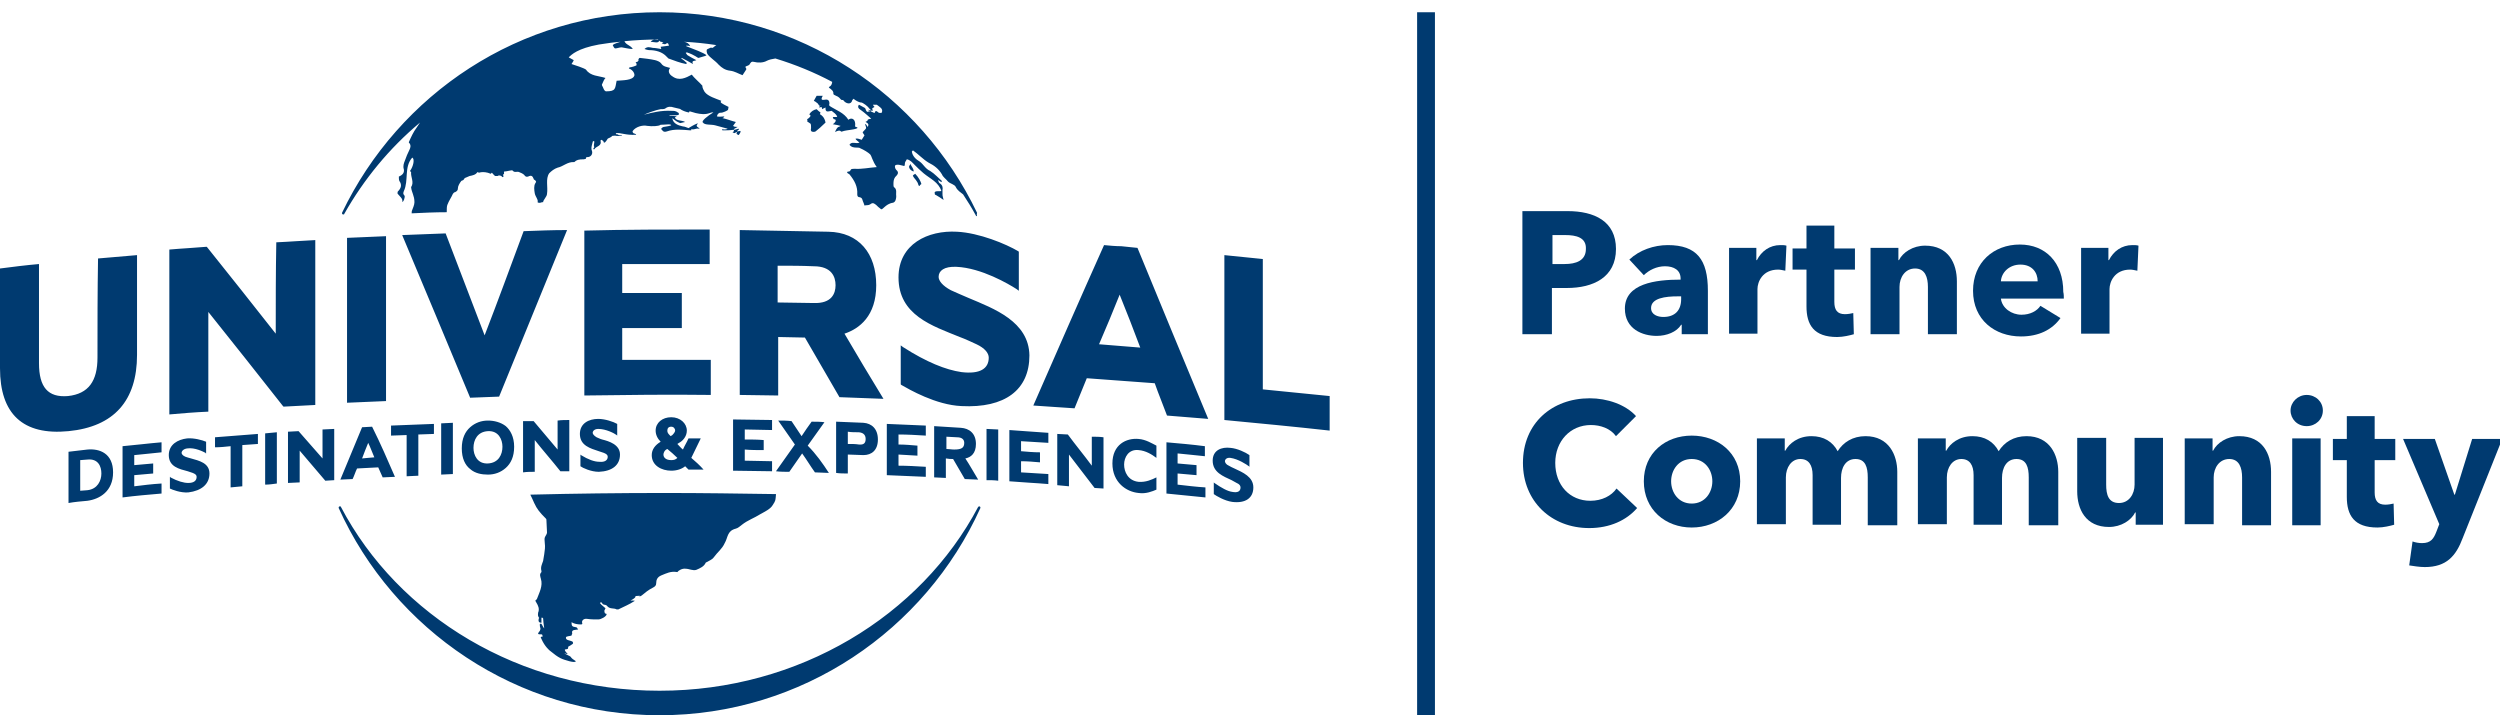 <?xml version="1.0" encoding="utf-8"?>
<!-- Generator: Adobe Illustrator 27.8.1, SVG Export Plug-In . SVG Version: 6.00 Build 0)  -->
<svg version="1.1" xmlns="http://www.w3.org/2000/svg" xmlns:xlink="http://www.w3.org/1999/xlink" x="0px" y="0px"
	 viewBox="0 0 448.8 128.4" style="enable-background:new 0 0 448.8 128.4;" xml:space="preserve">
<style type="text/css">
	.st0{fill:#003A70;}
</style>
<g id="Layer_1">
	<path class="st0" d="M114.7,107.1c0,0,0.2,0,0.5-0.2c0.6-0.5,1.2-1,2-1.4c0.4-0.2,0.6-0.4,0.6-0.8c0-0.6,0.2-1.1,0.9-1.4
		c1-0.4,1.7-0.8,2.9-0.6c0.2-0.3,0.9-0.7,1.5-0.6c0.6,0,1.3,0.4,1.9,0.2c0.7-0.3,1.4-0.6,1.7-1.3c0.5-0.3,1.1-0.5,1.4-0.9
		c0.8-1.1,1.5-1.5,2-2.6c0.6-1,0.4-2.2,2-2.6c0.4-0.1,0.7-0.4,1.1-0.7c1-0.8,2.2-1.2,3.3-1.9c0.7-0.4,1.8-0.9,2.2-1.6
		c0.6-0.9,0.5-0.9,0.6-1.9c0,0,0-0.1,0-0.1c-6.6-0.1-13.3-0.2-19.9-0.2c-8.1,0-16.2,0.1-24.2,0.3c0.2,0.4,0.4,0.8,0.7,1.5
		c0.5,1.1,1,1.7,2.1,2.8c0.1,0.1,0.1,0.2,0.1,0.4c0,0.7,0.1,1.4,0.1,2.1c0,0.3-0.3,0.6-0.4,0.9c-0.1,0.3,0,0.6,0,1
		c0.1,0.7,0,1.3-0.1,2c-0.1,0.4-0.1,0.8-0.2,1.2c-0.2,0.6-0.5,1.1-0.3,1.8c0,0.1,0,0.2,0,0.2c-0.4,0.4-0.2,0.8-0.1,1.2
		c0.4,1.3-0.3,2.5-0.7,3.6c-0.1,0.3-0.5,0.1-0.1,0.7c0.3,0.5,0.6,1.1,0.3,1.8c0,0.2-0.1,0.5,0.1,0.8c0.2,0.2,0,0.2,0,0.3
		c-0.1,0.5,0.1,0.7,0.5,0.7v-0.9c0.1,0,0.1-0.1,0.3,0.1c0.1,0.9,0,0.5,0.2,1.8c-0.2-0.2-0.3-0.5-0.5-0.8c-0.1-0.1-0.3,0-0.3,0.1
		c0,0.6,0.2,0.7,0.1,0.9c-0.1,0.4-0.2,0.3-0.4,0.7c0,0.3,0.5,0.1,0.7,0.2c0.1,0.1,0.1,0.3,0.1,0.4c-0.2,0-0.3,0-0.3,0.1
		c-0.1,0.1,0.1,0.2,0.1,0.3c0.6,1.4,1.5,2.1,1.5,2.1c1.7,1.4,2.1,1.5,3.5,1.9c1.2,0.3,1.1,0,1.2,0c0,0-0.2-0.1-0.6-0.4
		c-0.4-0.3-0.2-0.4-0.7-0.6l-0.8-0.4c0.3,0,0.6,0.2,0.6,0.1c-0.1-0.2-0.5-0.4-0.5-0.8c0.2,0,0.4-0.1,0.5-0.1
		c0.1-0.1,0.1-0.2,0.1-0.4c0.2-0.1,0.7-0.4,0.8-0.5c0.1-0.1,0.1-0.2,0-0.4c-0.5-0.3-1.3-0.2-1.2-0.8c0.1-0.2,0.7-0.2,1-0.3
		c0-0.2,0.2-0.3,0.1-0.5c-0.1-0.6,0.6-0.5,1.1-0.6c-0.2-0.2-0.2-0.4-0.4-0.4c-0.7-0.1-0.8-0.2-0.8-0.9c0.5,0.3,1.1,0.4,1.7,0.4
		c0.2,0,0.3-0.1,0.2-0.3c-0.1-0.4,0.3-0.8,0.9-0.7c0.7,0.1,1.3,0.1,2,0.1c0.5,0,1.4-0.5,1.5-0.9c0-0.2-0.2-0.1-0.3-0.2
		c-0.1-0.2-0.1-0.4-0.1-0.5c0.1-0.2,0.2-0.4,0.2-0.4c-0.2-0.2-0.6-0.5-0.8-0.7c0,0-0.1-0.2-0.2-0.2c0-0.1,0.2-0.2,0.2-0.2
		c0.1,0,0.3,0.4,0.4,0.4c0.1,0.1,0.5,0,0.7,0.3c0.5,0.6,1.2,0.3,1.7,0.6c0.1,0,0.2,0,0.3,0c1-0.5,2-0.9,2.9-1.5
		c0.3-0.1-0.6-0.1-0.7-0.1c1.2-0.6,0.8-0.8,0.9-0.8c0.3,0,0.8-0.1,0.8,0C114.4,107.2,114.7,107.1,114.7,107.1 M20.3,84.8
		c0,3.4-2.4,4.8-4.6,5.1c-1.1,0.1-2.3,0.2-3.4,0.4c0-3.1,0-6.1,0-9.2c1.1-0.1,2.3-0.3,3.4-0.4C17.9,80.5,20.3,81.4,20.3,84.8z
		 M18.2,85c0-1.3-0.6-2.7-2.5-2.5c-0.4,0-0.9,0.1-1.3,0.1c0,1.8,0,3.7,0,5.5c0.4,0,0.9-0.1,1.3-0.1C17.5,87.8,18.2,86.3,18.2,85z
		 M29,86.8c0,0.6,0,1.2,0,1.8c-2.3,0.2-4.7,0.4-7,0.7c0-3.1,0-6.1,0-9.2c2.3-0.2,4.6-0.5,7-0.7c0,0.6,0,1.2,0,1.8
		c-1.6,0.2-3.2,0.3-4.9,0.5c0,0.6,0,1.2,0,1.8c1.1-0.1,2.2-0.2,3.4-0.3c0,0.6,0,1.2,0,1.8c-1.1,0.1-2.2,0.2-3.4,0.3c0,0.7,0,1.3,0,2
		C25.7,87.1,27.3,86.9,29,86.8z M37.6,85c0,1.9-1.4,3.1-3.8,3.4c-1.4,0.1-2.9-0.5-3.3-0.7c0,0,0,0,0,0c0-0.7,0-1.4,0-2.1
		c0,0,0.1,0,0.1,0.1c1.3,0.7,2.4,1,3.2,1c1,0,1.5-0.4,1.5-1.1c0-0.3-0.2-0.5-0.7-0.7c-0.3-0.1-0.6-0.2-0.9-0.3
		c-1.5-0.4-3.4-0.8-3.4-2.9c0-1.9,1.6-2.8,3.3-3c1.2-0.1,2.7,0.3,3.4,0.6c0,0,0,0,0,0c0,0.7,0,1.4,0,2.1c0,0-0.1,0-0.1-0.1
		c-0.4-0.2-1.9-1-3.3-0.8c-0.7,0.1-1,0.5-1,0.8c0,0.2,0.2,0.5,0.7,0.7c0.3,0.1,0.6,0.2,1,0.3C35.7,82.7,37.6,83.1,37.6,85z
		 M46.3,77.9c0,0.6,0,1.2,0,1.8c-0.9,0.1-1.9,0.1-2.8,0.2c0,2.5,0,4.9,0,7.4c-0.7,0.1-1.4,0.1-2.1,0.2c0-2.5,0-4.9,0-7.4
		c-0.9,0.1-1.9,0.2-2.8,0.2c0-0.6,0-1.2,0-1.8C41.1,78.3,43.7,78.1,46.3,77.9z M47.6,87c0-3.1,0-6.1,0-9.2c0.7-0.1,1.4-0.1,2.1-0.2
		c0,3.1,0,6.1,0,9.2C49,86.9,48.3,87,47.6,87z M60,77c0,3.1,0,6.1,0,9.2c-0.5,0-1.1,0.1-1.6,0.1c-1.5-1.8-3.1-3.6-4.6-5.4
		c0,1.9,0,3.8,0,5.7c-0.7,0-1.4,0.1-2.1,0.1c0-3.1,0-6.1,0-9.2c0.6,0,1.3-0.1,1.9-0.1c1.4,1.6,2.9,3.3,4.3,4.9c0-1.7,0-3.5,0-5.2
		C58.6,77.1,59.3,77,60,77z M70.9,85.6c-0.7,0-1.5,0.1-2.2,0.1c-0.3-0.6-0.5-1.2-0.8-1.8c-1.3,0.1-2.5,0.1-3.8,0.2
		c-0.3,0.6-0.5,1.3-0.8,1.9c-0.7,0-1.5,0.1-2.2,0.1c1.3-3.1,2.6-6.3,3.9-9.4c0.6,0,1.2-0.1,1.8-0.1C68.3,79.6,69.6,82.6,70.9,85.6z
		 M67.2,82.1c-0.4-0.9-0.7-1.8-1.1-2.6c-0.4,0.9-0.7,1.8-1.1,2.8C65.7,82.2,66.4,82.2,67.2,82.1z M77.9,76.1c0,0.6,0,1.2,0,1.8
		c-0.9,0-1.9,0.1-2.8,0.1c0,2.5,0,4.9,0,7.4c-0.7,0-1.4,0.1-2.1,0.1c0-2.5,0-4.9,0-7.4c-0.9,0-1.9,0.1-2.8,0.1c0-0.6,0-1.2,0-1.8
		C72.7,76.3,75.3,76.2,77.9,76.1z M79.2,85.2c0-3.1,0-6.1,0-9.2c0.7,0,1.4-0.1,2.1-0.1c0,3.1,0,6.1,0,9.2
		C80.6,85.1,79.9,85.2,79.2,85.2z M92.3,80.2c0,1.8-0.6,3-1.5,3.8c-0.9,0.8-2,1.2-3.2,1.2c-1.1,0-2.3-0.2-3.2-1
		c-0.9-0.7-1.5-1.9-1.5-3.7c0-1.8,0.6-3,1.5-3.8c0.9-0.8,2-1.2,3.2-1.2c1.1,0,2.3,0.3,3.2,1C91.6,77.2,92.3,78.4,92.3,80.2z
		 M90.2,80.2c0-1.3-0.7-2.9-2.6-2.8c-1.9,0.1-2.6,1.6-2.6,3c0,1.3,0.7,2.9,2.6,2.8C89.5,83.1,90.2,81.6,90.2,80.2z M102.2,75.4
		c0,3.1,0,6.1,0,9.2c-0.5,0-1.1,0-1.6,0c-1.5-1.9-3.1-3.7-4.6-5.6c0,1.9,0,3.8,0,5.7c-0.7,0-1.4,0-2.1,0.1c0-3.1,0-6.1,0-9.2
		c0.6,0,1.3,0,1.9,0c1.4,1.7,2.9,3.4,4.3,5.1c0-1.7,0-3.5,0-5.2C100.8,75.4,101.5,75.4,102.2,75.4z M111.3,81.6c0,1.9-1.4,3-3.8,3.1
		c-1.4,0-2.9-0.7-3.3-1c0,0,0,0,0,0c0-0.7,0-1.4,0-2.1c0,0,0.1,0.1,0.1,0.1c1.3,0.8,2.4,1.2,3.3,1.2c1,0.1,1.5-0.3,1.5-0.9
		c0-0.3-0.2-0.5-0.7-0.7c-0.3-0.1-0.6-0.2-0.9-0.3c-1.5-0.5-3.4-1-3.4-3.1c0-1.9,1.6-2.7,3.3-2.7c1.2,0,2.7,0.5,3.4,0.9c0,0,0,0,0,0
		c0,0.7,0,1.4,0,2.1c0,0-0.1-0.1-0.1-0.1c-0.4-0.3-1.9-1.1-3.3-1.1c-0.7,0-1,0.4-1,0.7c0,0.2,0.2,0.5,0.7,0.8c0.3,0.1,0.6,0.3,1,0.4
		C109.3,79.2,111.3,79.8,111.3,81.6z M126.3,84.3c-0.9,0-1.8,0-2.7,0c-0.2-0.2-0.4-0.4-0.6-0.6c-0.6,0.5-1.5,0.8-2.5,0.8
		c-1.7,0-3.5-0.9-3.5-2.8c0-1,0.6-1.8,1.6-2.4c0,0,0,0,0,0c-0.6-0.6-0.9-1.3-0.9-2c0-1.4,1.2-2.4,2.8-2.4c1.6,0,2.8,1.1,2.8,2.4
		c0,1.1-0.8,1.9-1.4,2.2c-0.1,0.1-0.2,0.1-0.3,0.2c0.3,0.3,0.6,0.7,1,1c0.3-0.7,0.7-1.3,1-2c0.7,0,1.5,0,2.2,0
		c-0.6,1.2-1.1,2.3-1.7,3.5C124.8,82.8,125.6,83.5,126.3,84.3z M119.8,80.6c-0.5,0.2-0.7,0.7-0.7,1c0,0.5,0.4,1,1.4,1
		c0.5,0,0.8-0.1,1.1-0.4C121,81.6,120.4,81.1,119.8,80.6C119.8,80.5,119.8,80.5,119.8,80.6z M121.2,77.3c0-0.4-0.3-0.7-0.7-0.7
		c-0.5,0-0.7,0.3-0.7,0.7c0,0.3,0.1,0.5,0.4,0.8c0.1,0.1,0.1,0.1,0.2,0.2c0.1-0.1,0.2-0.1,0.3-0.2C121,77.8,121.2,77.5,121.2,77.3z
		 M138.6,82.8c0,0.6,0,1.2,0,1.8c-2.3,0-4.7-0.1-7-0.1c0-3.1,0-6.1,0-9.2c2.3,0,4.6,0.1,7,0.1c0,0.6,0,1.2,0,1.8
		c-1.6,0-3.3-0.1-4.9-0.1c0,0.6,0,1.2,0,1.8c1.1,0,2.3,0,3.4,0.1c0,0.6,0,1.2,0,1.8c-1.1,0-2.3,0-3.4-0.1c0,0.7,0,1.3,0,2
		C135.3,82.7,137,82.8,138.6,82.8z M148.8,84.9c-0.8,0-1.7-0.1-2.5-0.1c-0.8-1.1-1.5-2.3-2.3-3.4c-0.8,1.1-1.5,2.2-2.3,3.3
		c-0.8,0-1.6,0-2.4-0.1c1.1-1.6,2.3-3.2,3.4-4.8c-1-1.4-2-2.9-3-4.3c0.8,0,1.6,0,2.4,0.1c0.6,0.9,1.2,1.8,1.8,2.7
		c0.6-0.9,1.2-1.8,1.8-2.6c0.8,0,1.6,0,2.3,0.1c-1,1.4-2,2.8-3,4.2C146.5,81.5,147.7,83.2,148.8,84.9z M157.6,78.9
		c0,1.9-1.1,2.8-2.6,2.8c-0.9,0-1.9-0.1-2.8-0.1c0,1.1,0,2.3,0,3.4c-0.7,0-1.4,0-2.1-0.1c0-3.1,0-6.1,0-9.2c1.6,0.1,3.3,0.1,4.9,0.2
		C156.5,76,157.6,77,157.6,78.9z M155.4,78.8c0-0.5-0.2-1.1-1.2-1.2c-0.7,0-1.4,0-2-0.1c0,0.7,0,1.5,0,2.2c0.7,0,1.4,0,2,0.1
		C155.2,79.9,155.4,79.4,155.4,78.8z M166.2,83.8c0,0.6,0,1.2,0,1.8c-2.3-0.1-4.7-0.2-7-0.3c0-3.1,0-6.1,0-9.2
		c2.3,0.1,4.6,0.2,7,0.3c0,0.6,0,1.2,0,1.8c-1.6-0.1-3.3-0.2-4.9-0.2c0,0.6,0,1.2,0,1.8c1.1,0,2.3,0.1,3.4,0.2c0,0.6,0,1.2,0,1.8
		c-1.1-0.1-2.3-0.1-3.4-0.2c0,0.7,0,1.3,0,2C162.8,83.6,164.5,83.7,166.2,83.8z M175.6,86.1c-0.8,0-1.6-0.1-2.4-0.1
		c-0.7-1.2-1.4-2.4-2.1-3.6c-0.4,0-0.8,0-1.3-0.1c0,1.2,0,2.3,0,3.5c-0.7,0-1.4-0.1-2.1-0.1c0-3.1,0-6.1,0-9.2
		c1.6,0.1,3.2,0.2,4.8,0.3c1.5,0.1,2.7,1,2.7,2.9c0,1.7-0.9,2.4-1.9,2.6C174.1,83.5,174.8,84.8,175.6,86.1z M173.1,79.5
		c0-0.5-0.3-1-1.3-1c-0.6,0-1.3-0.1-1.9-0.1c0,0.7,0,1.4,0,2.2c0.5,0,0.9,0.1,1.4,0.1C172.6,80.7,173.1,80.4,173.1,79.5z
		 M177.1,86.2c0-3.1,0-6.1,0-9.2c0.7,0,1.4,0.1,2.1,0.1c0,3.1,0,6.1,0,9.2C178.5,86.2,177.8,86.2,177.1,86.2z M188.2,85.1
		c0,0.6,0,1.2,0,1.8c-2.3-0.2-4.7-0.3-7-0.5c0-3.1,0-6.1,0-9.2c2.3,0.2,4.6,0.3,7,0.5c0,0.6,0,1.2,0,1.8c-1.6-0.1-3.3-0.2-4.9-0.3
		c0,0.6,0,1.2,0,1.8c1.1,0.1,2.3,0.2,3.4,0.2c0,0.6,0,1.2,0,1.8c-1.1-0.1-2.3-0.2-3.4-0.2c0,0.7,0,1.3,0,2
		C184.9,84.9,186.6,85,188.2,85.1z M198.1,78.5c0,3.1,0,6.1,0,9.2c-0.5,0-1.1-0.1-1.6-0.1c-1.5-2-3.1-4-4.6-6c0,1.9,0,3.8,0,5.7
		c-0.7-0.1-1.4-0.1-2.1-0.2c0-3.1,0-6.1,0-9.2c0.6,0,1.3,0.1,1.9,0.1c1.4,1.9,2.9,3.7,4.3,5.6c0-1.7,0-3.5,0-5.2
		C196.7,78.4,197.4,78.4,198.1,78.5z M207.6,85.7c0,0.7,0,1.4,0,2.2c-0.7,0.3-1.9,0.8-3.2,0.6c-2.2-0.2-4.7-1.9-4.7-5.3
		c0-3.4,2.5-4.6,4.7-4.4c1.3,0.1,2.4,0.8,3.2,1.2c0,0.7,0,1.4,0,2.2c-0.8-0.6-1.9-1.3-3.2-1.4c-1.8-0.2-2.6,1.3-2.6,2.6
		c0,1.3,0.7,2.9,2.6,3.1C205.7,86.6,206.8,86.1,207.6,85.7z M216.4,87.5c0,0.6,0,1.2,0,1.8c-2.3-0.2-4.7-0.5-7-0.7
		c0-3.1,0-6.1,0-9.2c2.3,0.2,4.6,0.4,6.9,0.7c0,0.6,0,1.2,0,1.8c-1.6-0.2-3.2-0.3-4.9-0.5c0,0.6,0,1.2,0,1.8
		c1.1,0.1,2.2,0.2,3.4,0.3c0,0.6,0,1.2,0,1.8c-1.1-0.1-2.2-0.2-3.4-0.3c0,0.7,0,1.3,0,2C213.1,87.2,214.8,87.4,216.4,87.5z
		 M225,87.5c0,1.9-1.4,2.9-3.8,2.6c-1.4-0.2-2.9-1.1-3.3-1.4c0,0,0,0,0,0c0-0.7,0-1.4,0-2.1c0,0,0.1,0.1,0.1,0.1
		c1.3,0.9,2.4,1.5,3.2,1.6c1,0.2,1.5-0.1,1.5-0.8c0-0.3-0.2-0.6-0.7-0.8c-0.3-0.2-0.6-0.3-0.9-0.5c-1.5-0.7-3.4-1.4-3.4-3.5
		c0-1.9,1.6-2.5,3.2-2.3c1.2,0.1,2.7,0.8,3.4,1.3c0,0,0,0,0,0c0,0.7,0,1.4,0,2.1c0,0-0.1-0.1-0.1-0.1c-0.4-0.3-1.9-1.3-3.3-1.5
		c-0.7-0.1-1,0.3-1,0.6c0,0.2,0.2,0.6,0.7,0.8c0.3,0.2,0.6,0.3,1,0.5C223.1,84.8,225,85.6,225,87.5z M146.6,19.5
		C146.6,19.5,146.6,19.5,146.6,19.5C146.6,19.5,146.6,19.5,146.6,19.5C146.6,19.5,146.6,19.5,146.6,19.5z M132.9,23.5
		c-0.1,0-0.4,0.1-0.6,0.1c0.1-0.3,0.5-0.3,0.3-0.5c-0.1,0-0.6,0.2-0.8,0.2c0,0,0-0.1-0.1-0.1c0.2-0.1,0.7-0.4,0.7-0.4
		c0-0.1-0.4,0.1-0.8-0.2c0.1-0.2,0.4-0.5,0.5-0.7c-0.8-0.2-1.5-0.5-2.4-0.7c0.2-0.1,0.2-0.1,0.3-0.2c0,0,0-0.1,0-0.1
		c-0.3,0-0.9,0.1-1.3,0c0.1-0.3,0.1-0.7,1.2-0.8c-0.2-0.1,0-0.3-0.1-0.3c-0.7,0-1.3,0.3-1.6,0.3c-1.2,0.7-2.4,1.7-2,1.9
		c0.3,0.5,1.5,0.3,2.2,0.5c0.7,0.2,1.4,0.4,2.2,0.6c0,0.1-0.5,0.2-0.9,0.1c-0.1,0-0.1,0.1,0,0.2c0.6,0,1.3,0,2-0.1
		c0.2,0.2-0.1,0.4-0.2,0.5c0.2,0,0.3,0.1,0.4,0.1c0.2-0.1,0.2-0.2,0.3-0.2c0.2,0.1,0,0.3,0,0.3c0.5,0.4,0.4,0.3,0.8-0.4
		C132.8,23.6,132.9,23.5,132.9,23.5z M147.2,20.5c0-0.1,0.1-0.3,0.1-0.3c-0.3-0.2-0.5-0.4-0.7-0.6c-0.5,0.1-1,0.4-1.3,0.9
		c-0.1,0.1,0.4,0.1,0.1,0.5c-0.2,0.2-0.3,0.3-0.5,0.4c0,0.1,0.1,0.3,0,0.4c0.3,0.2,0.3,0.2,0.6,0.4c0.1,0.1,0.1,0.5,0.1,0.8
		c-0.1,0.4,0,0.5,0.1,0.6c0.2,0.1,0.5,0.1,0.7,0c0.4-0.3,1.1-0.9,1.8-1.6C148,21,147.5,20.7,147.2,20.5z M116.8,7.5
		c0.5,0,1.6,0.4,1.5-0.3C117.8,7.2,117.3,6.9,116.8,7.5z M123.7,20.2c0-0.1,0-0.1,0.1-0.2c-0.7-0.6-1.6-1-2.3-0.9
		C121.9,19.5,122.6,20,123.7,20.2z M121.1,21c-0.1,0.1-0.3,0.2-0.3,0.3c0.5,0.4,0.6,0.5,1.3,0.8c0.3-0.1,0.6-0.1,0.9-0.2
		C122.3,21.5,121.4,21.8,121.1,21z M118.3,7C118.3,7,118.3,7.1,118.3,7C118.3,7.1,118.3,7.1,118.3,7C118.3,7.1,118.3,7,118.3,7z
		 M153.9,22.9c-0.1-0.1-0.3-0.1-0.4-0.2c0.2-1.3-0.6-1.7-1.2-1.2c-0.8-1.3-2.2-1.7-3.4-2.5c0-0.1-0.1-0.2,0-0.4
		c0-0.6-0.3-0.8-0.8-0.7c-0.6,0.1-0.8,0-0.4-0.7c-0.5,0-0.8,0-1.1,0c-0.2,0.3-0.3,0.6-0.5,0.9c0.2,0.1,0.4,0.2,0.6,0.4
		c0.2,0.1,0.2,0.3,0.4,0.5c0.1,0,0.1-0.1,0.2-0.1c-0.1,0.1-0.1,0.1-0.3,0.4c0.3-0.1,0.3,0,0.5-0.1c0,0.1,0.1,0.3,0.1,0.4
		c0.2-0.1,0.3-0.2,0.6-0.3c-0.1,1.1,0.7,0.6,1.1,0.6c0.5,0.4,0.7,0.5,1,1c0,0-0.1,0.1-0.1,0.1c-0.2,0-0.4,0-0.7,0
		c0.1,0.2,0.1,0.4,0.2,0.4c0.6,0,0.3,0.6-0.2,0.9c0.6,0.1,1.1,0.2,1.4,0.3c-0.3,0.3-0.5-0.1-1,1.1c1.2-0.6,0.9,0.1,1.3-0.1
		c0.8-0.3,2.6-0.3,2.8-0.7C153.9,23,153.9,22.9,153.9,22.9z M147.5,19.8C147.5,19.7,147.5,19.7,147.5,19.8
		C147.5,19.7,147.5,19.7,147.5,19.8L147.5,19.8z M175.4,38.2c-10.2-21.3-31.9-36-57-36c-25.1,0-46.8,14.7-57,36c0,0,0,0.1,0,0.1
		c0,0.1,0.1,0.2,0.2,0.2c0.1,0,0.2,0,0.2-0.1c3.5-6.2,8.1-11.8,13.6-16.4c-0.2,0.3-0.4,0.6-0.6,0.9c-0.6,0.8-1,1.7-1.4,2.6
		c0,0.1,0,0.2,0.1,0.2c0.3,0.4,0.2,0.8,0,1.2c-0.3,0.6-0.6,1.3-0.8,1.9c-0.2,0.5-0.4,1-0.2,1.6c0.1,0.6-0.2,1-0.9,1.3
		c0,0.3,0,0.6,0.1,0.8c0.5,0.7,0.3,1.3-0.3,1.9c0,0.1-0.1,0.3,0,0.4c0.3,0.4,1,0.9,0.8,1.4c0.2,0.2,0.6-0.9,0.4-1.1
		c-0.3-0.3-0.2-0.5-0.1-0.8c0.9-1.9,0-4.3,1.5-6c0.5,0.2,0.2,1.6-0.4,2.4c0.1,0.1,0.2,0.2,0.2,0.2c-0.1,0.9,0.6,1.8,0,2.7
		c0.1,1,0.6,1.5,0.6,2.7c0,0.5-0.3,1.1-0.4,1.4c-0.1,0.2-0.1,0.4-0.1,0.6c2.1-0.1,4.2-0.2,6.3-0.2c0-0.1,0-0.1,0-0.2
		c0-0.4,0-0.8,0.1-1.1c0.3-0.8,0.7-1.3,1-2c0.1-0.1,0.2-0.3,0.4-0.3c0.4-0.2,0.5-0.4,0.5-0.7c0-0.4,0.3-0.9,0.6-1.3
		c0.1-0.1,0.3-0.1,0.4-0.2c0.1-0.1,0.2-0.4,0.4-0.4c0.2-0.1,0.5-0.2,0.7-0.3c0.5-0.1,1.1-0.2,1.4-0.7c0.1,0,0.2,0.1,0.3,0.1
		c0.7-0.2,1.4-0.1,2.1,0.2c0,0,0.1-0.1,0.2-0.2c0.2,0.2,0.4,0.5,0.6,0.6c0.1,0,0.2,0,0.4,0c0.1,0,0.1-0.1,0.3-0.1
		c0.1,0,0.2,0,0.4,0.1c0,0,0.2,0.2,0.2,0.2c0,0,0.1,0,0.2-0.1c0-0.1-0.1-0.3-0.1-0.3c0-0.1,0.1-0.1,0.1-0.1c0.2-0.1,0-0.4,0.1-0.5
		c0.4,0,1.4-0.3,1.5-0.2c0.4,0.5,0.8,0.1,1.2,0.3c0.3,0.1,0.7,0.3,0.9,0.5c0.2,0.3,0.4,0.4,0.7,0.3c0.6-0.3,0.8-0.1,1,0.4
		c0,0.1,0.1,0.2,0.2,0.2c0.3,0.3,0.3,0.3,0.1,0.6c-0.3,0.5-0.2,1.2-0.1,1.8c0.1,0.6,0.7,1.2,0.5,1.6c0.2,0.2,0.6,0.1,0.8,0
		c0.1,0,0.2,0,0.2,0c0-0.4,0.7-1,0.7-1.5c0.2-1.2-0.3-2.7,0.4-3.7c0.4-0.4,0.9-0.8,1.5-1c1-0.2,1.8-1.1,3-1c0.4-0.4,0.8-0.5,1.7-0.5
		c0.1,0,0.4-0.1,0.4-0.1c-0.1-0.3,0.2-0.3,0.4-0.3c0.6-0.1,0.9-0.7,0.6-1.3c-0.1-0.5,0.1-0.9,0.2-1.4c0-0.2,0.2-0.2,0.3-0.1
		c0,0.3-0.2,0.8,0,1c-0.1,0.1-0.1,0.2-0.2,0.3c0.1,0,0,0.2,0.2,0.1c0.3-0.6,1.4-0.5,1.1-1.6c0.1,0,0.1-0.1,0.2-0.1
		c0.1,0.1,0.4,0.2,0.4,0.5c0.3,0.1,0.6-0.6,0.7-0.7c0.1-0.1,0.6-0.2,0.8-0.5c0.2,0,0.5-0.1,0.8,0c0.1,0,0.6,0,0.9,0
		c0,0,0.1-0.1,0-0.1c-0.2,0-0.5,0-0.6-0.1c-0.1-0.1-0.3-0.1-0.4-0.1c0.1-0.1-0.1-0.2-0.1-0.2c1.1-0.1,1.7,0.4,3.7,0.3
		c0-0.2-0.4-0.2-0.5-0.3c-0.1-0.1-0.2-0.3-0.1-0.4c0.5-0.7,1.7-1.1,2.6-0.9c0.8,0.1,2,0.1,2.4-0.2c0.9,0,1.9-0.2,1.9,0.1
		c-0.5,0.2-1,0.2-1.4,0.3c-0.1,0-0.3,0.2-0.4,0.3c0,0.1,0.1,0.2,0.2,0.3c0.2,0.3,0.5,0.3,0.8,0.2c1.4-0.5,2.8-0.3,4.2-0.2
		c0.4,0,0.1-0.1,0.2-0.2c0.8,0.1,0.7-0.2,1.4-0.1c0.1,0,0.1-0.1,0-0.1c-0.1-0.1-0.3-0.2-0.4-0.3c0.1-0.1-0.2-0.1,0.1-0.4
		c0.1-0.2,0-0.2-0.1-0.1c-0.5,0.2-1,0.5-1.5,0.8c-0.3-0.1-0.7-0.3-1-0.3c-0.9-0.2-1.7-0.5-1.9-1.4c0.2-0.1,0.5-0.2,0.8-0.4
		c-0.5-0.1-0.9-0.1-1.3-0.1c0,0,0-0.1,0-0.1c0.4,0,0.9,0,1.3,0c0.1,0,0.4-0.1,0.4-0.2c0-0.1-0.1-0.3-0.2-0.3
		c-0.4-0.3-0.7-0.3-1.1-0.3c-1.9-0.1-3.5,0.3-5,0.7c0.6-0.3,2.3-0.9,3-1c0.3,0,0.6,0,0.8-0.1c0.5-0.4,1-0.4,1.6-0.2
		c1.3,0.3,2.6,0.6,3.9,1c0.9,0.2,1.7,0.3,2.5,0c0.4-0.2,0.9-0.1,1.3-0.1c0.2,0,0.7,0.1,1,0c0.3-0.1,0.6-0.2,0.9-0.4
		c0.2-0.1,0.1-0.4,0.2-0.6c-1.4-0.7-1.6-0.8-1.3-1.1c-1-0.4-2.4-0.8-3-1.6c-0.5-0.8-0.4-1.1-0.4-1.1c-0.4-0.5-1.5-1.4-1.9-2
		c-1.1,0.6-2.3,1.2-3.5,0.3c-0.5-0.3-0.9-0.9-0.4-1.5c-0.6-0.2-1.2-0.2-1.6-0.8c-0.2-0.3-0.7-0.5-1.1-0.6c-0.9-0.2-1.8-0.3-2.7-0.4
		c-0.1,0-0.1,0-0.2,0.1c0,0,0,0.1-0.1,0.1c0,0.1,0.1,0.2,0,0.3c-0.1,0.2-0.2,0.2-0.5,0.3c0.3,0.3,0.1,0.3,0.2,0.5
		c-0.1,0.1-0.9,0.4-1.3,0.4c0,0.1-0.1,0.1-0.1,0.2c0.4,0.1,1,0.6,1,1.2c-0.2,1-2.3,0.9-3.2,1c-0.3,1.4-0.1,1.9-1.9,1.9
		c-0.1,0-0.2-0.1-0.3-0.2c-0.2-0.3-0.2-0.5-0.4-0.8c0-0.1-0.1-0.2,0-0.3c0.2-0.4,0.3-0.8,0.6-1.1c-1.2-0.4-2.7-0.3-3.5-1.5
		c-0.4-0.3-2-0.8-2.6-1c0.1-0.2,0.3-0.4,0.4-0.7c-0.2-0.1-0.9-0.5-0.9-0.5c0.5-0.5,1.6-1.6,5.4-2.3c1.3-0.2,2.6-0.4,3.9-0.5
		c-0.5,0.2-1.1,0.3-1.4,0.6c0,0,0.2,0.5,0.4,0.6c0.4,0,0.8-0.2,1.2-0.2c0.7,0.1,1.3,0.3,2,0.3c-0.4-0.7-1.2-0.7-1.5-1.4
		c2-0.2,4-0.3,6-0.3c0.1,0.1,0.3,0.3,0.5,0.4l0,0c0.2,0,0.3,0.1,0.5,0.1c-0.1,0.1-0.2,0.1-0.3,0.2c0.3,0.1,0.6,0.2,0.7,0.1
		c0.5-0.4,0.5,0.1,0.6,0.3c-0.5,0.1-1,0.1-1.5,0.2c0,0.1,0.1,0.2,0.1,0.4c-0.6-0.1-1.1-0.2-1.5-0.2c-0.5-0.1-1-0.3-1.5,0.2
		c0.3,0.1,0.6,0.2,0.8,0.2c1.2,0,2.4,0.3,3.2,1.2c0.1,0.1,0.2,0.2,0.3,0.3c1.1,0.4,2.1,0.8,3.2,1c0-0.1,0.1-0.1,0.1-0.2
		c-0.3-0.3-0.7-0.6-1-0.8l0.1-0.1c0.6,0.3,1.3,0.7,2,1.1c-0.3-0.7,0.3-0.5,0.6-0.7c-0.6-0.3-1.1-0.6-1.6-0.9
		c-0.1-0.1-0.2-0.3-0.3-0.4c0,0,0.2-0.1,0.2-0.1c1.5,0.5,1.9,1,2.1,1c1-0.3,1.5-0.4,1.4-0.5c-0.4-0.4-2.3-1.1-3.6-1.6l0-0.1
		c0.2,0,0.5,0,0.7,0.1c-0.2-0.5-0.6-0.7-1.1-0.8c1.9,0.1,3.9,0.3,5.8,0.6c-0.2,0.1-0.6,0.5-0.7,0.5c-0.1,0-0.3-0.1-0.4,0
		c-0.2,0.1-0.5,0.2-0.6,0.3c-0.1,0.2,0,0.6,0.1,0.8c0.5,0.7,1.4,1.2,2,1.9c0.6,0.6,1.2,1,2.1,1.1c0.8,0.1,1.4,0.5,2.2,0.8
		c0.3-0.5,0.5-0.7,0.7-1.1c0,0-0.2-0.4-0.2-0.4c0.2-0.2,0.7-0.2,0.8-0.5c0.2-0.3,0.3-0.5,0.7-0.4c0.8,0.2,1.7,0.2,2.4-0.2
		c0.4-0.2,0.9-0.3,1.5-0.4c3.6,1.1,7,2.5,10.2,4.2c-0.1,0.9-0.6,0.8-0.6,1c0,0.1,0.7,0.4,0.8,0.9c0,0.2,0,0.3,0.1,0.4
		c0.7,0.4,0.7,0.2,1.3,0.9c0.1,0.1,0.3,0,0.4,0.1c0.4,0.6,1.4,0.9,1.6,0c0-0.1,0.3-0.2,0.2-0.3c0.3,0.3,1,0.7,1.4,0.7
		c0.3,0,1.2,0.7,1.4,1c0,0.1,0.4,0.3,0.4,0.5c0,0.1-0.6,0.1-0.6,0.2c-0.4-0.1-0.3-0.4-0.5-0.7c-0.4-0.2-0.7-0.4-1.1-0.6
		c-0.3,0.4-0.1,0.7,0.4,1c0.7,0.5,1.2,1,1.8,1.5c-0.1,0.1-0.4,0-0.6,0.2c-0.1,0,0,0.2-0.1,0.2c-0.1,0.1-0.4,0.2-0.3,0.2
		c0.8,0.4,0.4,0.7,0.4,0.9c-0.2-0.2-0.3-0.6-0.5-0.5c0.3,0.9,0.3,0.6-0.4,1.4c-0.1,0.1,0.2,0.4,0.3,0.6c-0.2,0.3-0.3,0.5-0.5,0.8
		c-0.3-0.1-0.8-0.3-1.1-0.2c0,0.2,0.5,0.5,0.7,0.7c-0.6,0.3-1.4-0.3-1.8,0.4c0.3,0.4,0.7,0.5,1.3,0.5c0.2,0,0.5,0,0.6,0.1
		c0.7,0.3,1.5,0.8,1.8,1.1c0.3,0.3,0.4,1.2,1.2,2.3c-1.4,0.1-2.7,0.4-4,0.3c-0.8,0-0.6,0.2-0.8,0.4c-0.2,0.2-0.6,0-0.5,0.3
		c0,0.1,0.3,0.2,0.4,0.3c0.9,1.1,1.5,2.2,1.4,3.6c0,0.4,0.2,0.5,0.4,0.5c0.5,0.1,0.5,0.4,0.6,0.7c0.1,0.2,0.2,0.5,0.3,0.8
		c0.3-0.1,0.7,0,1-0.2c0.5-0.4,0.7-0.2,1.1,0.1c0.3,0.3,0.4,0.4,0.8,0.7c0.3,0.4,0.8-0.9,2.2-1.1c0.5-0.1,0.6-0.8,0.6-1.2
		c-0.1-0.5,0.2-1.2-0.4-1.6c-0.1-0.1-0.1-0.3-0.1-0.5c0-0.4,0-0.9,0.3-1.3c0.4-0.4,0.8-0.8,0.2-1.3c-0.2-0.2-0.3-0.6-0.2-0.8
		c0.4-0.3,1.1,0,1.6,0.1c0.2,0,0.1-0.5,0.2-0.7c0.1-0.2,0.2-0.3,0.3-0.5c0.6,0.1,1,0.6,1.4,1c0.5,0.5,1,1,1.6,1.5
		c1.2,1,2.7,1.6,3.2,3.2c-0.4,0.1-0.9-0.1-1.2,0.2l0,0.1l0,0c0,0.2,0,0.4,0.2,0.4c0.5,0.3,1,0.6,1.4,0.9c0-0.1-0.1-0.3-0.1-0.4
		c-0.1-0.3-0.1-0.5-0.1-0.8c0-0.1,0-0.1,0-0.2l0,0c0-0.1,0-0.1,0-0.2c0-0.1,0-0.1,0-0.2c0.1-0.4,0-0.9-0.5-1.2
		c-0.2-0.1-0.2-0.4-0.3-0.6l0,0c0.2,0.1,0.4,0.3,0.6,0.4l0.1-0.2l0,0l0,0c-0.7-0.6-1.3-1.3-2.1-1.8c-0.9-0.4-1.2-1.2-1.9-1.7
		c-0.7-0.4-1.3-1-1.4-1.8c0.1-0.1,0.2-0.2,0.2-0.2c1,0.7,1.8,1.6,2.8,2.2c1,0.5,1.8,1.1,2.4,2.1c0.2,0.5,0.7,0.8,1.1,1.3
		c0.4,0.4,1.2,0.5,1.4,1c0.3,0.6,0.8,0.9,1.3,1.3c0.8,1.2,1.6,2.5,2.3,3.8c0,0.1,0.1,0.1,0.2,0.1C175.3,38.5,175.4,38.4,175.4,38.2
		C175.4,38.2,175.4,38.2,175.4,38.2z M158.3,20.2c0,0.1-0.5,0.1-0.6,0c-0.4-0.4-0.6-0.3-0.7,0.1c-0.4-0.2-0.7-0.3-1.1-0.5l0-0.1
		c0.2,0.1,0.5,0.1,0.8,0.2c-0.1-0.2-0.1-0.4-0.1-0.5c0.1,0,0.2-0.1,0.4-0.2c-0.1-0.1-0.2-0.2-0.3-0.4c0.3,0,0.5,0,0.7,0
		C157.9,19.2,158.6,19.5,158.3,20.2z M163.9,31.6c0.3,0.6,0.8,0.8,1,1.7c0,0,0.1,0,0.2,0.1c0.1-0.4,0.3-0.2,0.3-0.4
		c-0.1-0.4-0.5-1.2-1.1-1.8C164.1,31.3,163.8,31.5,163.9,31.6z M163.4,29.4c0,0.3-0.2,0.3-0.2,0.5c0,0.4,0.3,0.7,0.8,0.9
		C164.1,30.4,163.7,30,163.4,29.4z M127.4,41.2c0,2.1,0,4.1,0,6.2c-5.2,0-10.5,0-15.7,0c0,1.7,0,3.5,0,5.2c3.6,0,7.1,0,10.7,0
		c0,2.1,0,4.2,0,6.3c-3.6,0-7.1,0-10.7,0c0,1.9,0,3.8,0,5.7c5.3,0,10.6,0,15.9,0c0,2.1,0,4.2,0,6.3c-7.6-0.1-15.1,0-22.7,0.1
		c0-9.9,0-19.7,0-29.6C112.3,41.2,119.8,41.2,127.4,41.2z M139.7,71c-2.3,0-4.6-0.1-6.9-0.1c0-9.9,0-19.7,0-29.6
		c5.3,0.1,10.6,0.2,15.9,0.3c5.5,0.1,8.6,3.9,8.6,9.6c0,5.5-3,7.8-5.7,8.7c2.3,3.9,4.6,7.8,7,11.7c-2.6-0.1-5.3-0.2-7.9-0.3
		c-2.1-3.6-4.1-7.1-6.2-10.7c-1.6,0-3.2-0.1-4.8-0.1C139.7,64,139.7,67.5,139.7,71z M139.6,54.3c2.2,0,4.3,0.1,6.5,0.1
		c3.2,0.1,3.9-1.7,3.9-3.2c0-1.5-0.7-3.4-3.9-3.4c-2.2-0.1-4.3-0.1-6.5-0.1C139.6,49.8,139.6,52,139.6,54.3z M87,60.2
		c-2.3-6.1-4.7-12.2-7-18.3c-2.6,0.1-5.2,0.2-7.8,0.3c4.1,9.7,8.1,19.4,12.2,29.2c0.9,0,1.8-0.1,2.6-0.1c0.9,0,1.8-0.1,2.6-0.1
		c4.1-10,8.1-19.9,12.2-29.9c-2.6,0-5.2,0.1-7.8,0.2C91.7,47.7,89.4,54,87,60.2z M173.9,53.5c-1.2-0.5-2.3-1-3.2-1.4l0,0
		c-1.5-0.8-2.2-1.7-2.2-2.4c0-1.1,1-1.9,3.2-1.8c4.5,0.2,9.4,3.1,10.8,4c0.1,0.1,0.3,0.2,0.4,0.3c0-2.3,0-4.7,0-7
		c0,0-0.1-0.1-0.1-0.1c-2.2-1.3-7-3.3-11-3.5c-5.2-0.3-10.5,2.2-10.5,8.2c0,6.8,6.1,8.7,11,10.7c1.1,0.4,2.1,0.9,3,1.3
		c1.5,0.7,2.2,1.6,2.2,2.4c0,2-1.6,3-4.9,2.6c-2.8-0.4-6.3-1.8-10.5-4.5c-0.1-0.1-0.3-0.2-0.4-0.3c0,2.3,0,4.7,0,7
		c0,0,0.1,0.1,0.1,0.1c1.4,0.8,6.2,3.6,10.8,3.8c7.8,0.4,12.2-2.9,12.2-9.1C184.7,57.7,178.4,55.4,173.9,53.5z M226.7,69.9
		c0-7.8,0-15.6,0-23.4c-2.3-0.2-4.6-0.5-6.9-0.7c0,9.9,0,19.7,0,29.6c6.3,0.6,12.6,1.2,18.9,1.9c0-2.1,0-4.1,0-6.2
		C234.7,70.7,230.7,70.3,226.7,69.9z M204.2,44.5c4.2,10.2,8.4,20.4,12.7,30.7c-2.5-0.2-4.9-0.4-7.4-0.6c-0.7-1.9-1.5-3.8-2.2-5.8
		c-4.1-0.3-8.2-0.6-12.2-0.9c-0.7,1.8-1.5,3.6-2.2,5.4c-2.5-0.2-5-0.3-7.4-0.5c4.2-9.6,8.4-19.2,12.7-28.8c1,0.1,2.1,0.2,3.1,0.2
		C202.1,44.3,203.1,44.4,204.2,44.5z M204.7,62.4c-1.2-3.2-2.4-6.3-3.7-9.5c-1.2,3-2.4,5.9-3.7,8.9C199.8,62,202.3,62.2,204.7,62.4z
		 M49.5,59.9c-4.1-5.2-8.2-10.4-12.3-15.5l-0.1-0.1c-2.2,0.2-4.5,0.3-6.7,0.5c0,9.9,0,19.7,0,29.6c2.3-0.2,4.6-0.4,7-0.5
		c0-6,0-12,0-17.9c4.5,5.6,8.9,11.2,13.4,16.9l0.1,0.1c1.9-0.1,3.8-0.2,5.7-0.3c0-9.9,0-19.7,0-29.6c-2.3,0.1-4.6,0.3-7,0.4
		C49.5,48.9,49.5,54.4,49.5,59.9z M17.5,64.2c0,4.2-1.6,6.5-5.3,6.9C8.6,71.4,7,69.5,7,65.2c0-5.9,0-11.8,0-17.8
		c-2.3,0.2-4.7,0.5-7,0.8c0,6,0,11.9,0,17.9c0,8.2,4.1,12.1,12.3,11.3c8.2-0.8,12.3-5.5,12.3-13.7c0-6,0-11.9,0-17.9
		c-2.3,0.2-4.7,0.4-7,0.6C17.5,52.3,17.5,58.3,17.5,64.2z M69.3,72c0-9.9,0-19.7,0-29.6c-2.3,0.1-4.7,0.2-7,0.3c0,9.9,0,19.7,0,29.6
		C64.6,72.2,66.9,72.1,69.3,72z M175.8,90.9c0.1,0,0.2,0.1,0.2,0.2c0,0,0,0.1,0,0.1c-9.9,21.9-32,37.2-57.6,37.2
		c-25.6,0-47.7-15.3-57.6-37.2c0,0,0-0.1,0-0.1c0-0.1,0.1-0.2,0.2-0.2c0.1,0,0.2,0,0.2,0.1c10.3,19.6,32.1,33,57.2,33l0,0
		c25.1,0,46.9-13.5,57.2-33C175.6,91,175.7,90.9,175.8,90.9"/>
	<rect x="254.4" y="2.2" class="st0" width="3.2" height="126.2"/>
	<g>
		<path class="st0" d="M281.3,51.7h-2.7V60h-5.3V37.9h8.1c4.8,0,8.7,1.8,8.7,6.8C290.1,49.8,286,51.7,281.3,51.7z M281,42.2h-2.3
			v5.2h2.2c2,0,3.8-0.6,3.8-2.7C284.8,42.6,282.9,42.2,281,42.2z"/>
		<path class="st0" d="M292.5,46.6c1.8-1.7,4.4-2.6,6.9-2.6c5.2,0,7.2,2.6,7.2,8.2V60h-4.7v-1.7h-0.1c-0.8,1.3-2.6,2-4.4,2
			c-2.5,0-5.7-1.2-5.7-4.9c0-4.5,5.5-5.2,10-5.2V50c0-1.5-1.2-2.2-2.8-2.2c-1.5,0-2.9,0.7-3.8,1.6L292.5,46.6z M301.9,53.2h-0.7
			c-2.2,0-4.8,0.3-4.8,2.1c0,1.2,1.2,1.6,2.2,1.6c2.1,0,3.2-1.2,3.2-3.2V53.2z"/>
		<path class="st0" d="M320.5,48.6c-0.5-0.1-0.9-0.2-1.3-0.2c-2.8,0-3.7,2.2-3.7,3.5v8h-5.1V44.5h4.9v2.2h0.1
			c0.8-1.6,2.3-2.7,4.2-2.7c0.4,0,0.8,0,1.1,0.1L320.5,48.6z"/>
		<path class="st0" d="M329.3,48.3v5.9c0,1.4,0.5,2.2,1.9,2.2c0.5,0,1.1-0.1,1.5-0.2l0.1,3.8c-0.7,0.2-1.9,0.5-3,0.5
			c-4.2,0-5.5-2.2-5.5-5.5v-6.6h-2.5v-3.8h2.5v-4.1h5v4.1h3.7v3.8H329.3z"/>
		<path class="st0" d="M346.1,60v-8.5c0-1.7-0.5-3.3-2.3-3.3c-1.8,0-2.8,1.6-2.8,3.3V60h-5.2V44.5h5v2.2h0.1
			c0.7-1.4,2.5-2.6,4.7-2.6c4.2,0,5.7,3.2,5.7,6.4V60H346.1z"/>
		<path class="st0" d="M370.5,53.6h-11.3c0.2,1.7,1.9,2.9,3.7,2.9c1.6,0,2.8-0.7,3.4-1.6l3.6,2.2c-1.5,2.1-3.9,3.3-7.1,3.3
			c-4.7,0-8.6-3-8.6-8.2c0-5.1,3.7-8.3,8.4-8.3c4.6,0,7.8,3.2,7.8,8.5C370.5,52.8,370.5,53.3,370.5,53.6z M365.8,50.5
			c0-1.6-1-3-3.1-3c-2,0-3.4,1.4-3.5,3H365.8z"/>
		<path class="st0" d="M383.7,48.6c-0.5-0.1-0.9-0.2-1.3-0.2c-2.8,0-3.7,2.2-3.7,3.5v8h-5.1V44.5h4.9v2.2h0.1
			c0.8-1.6,2.3-2.7,4.2-2.7c0.4,0,0.8,0,1.1,0.1L383.7,48.6z"/>
	</g>
	<g>
		<path class="st0" d="M285.3,94.8c-6.8,0-11.9-4.8-11.9-11.7c0-7.1,5.2-11.6,12-11.6c3.1,0,6.4,1.1,8.3,3.2l-3.6,3.6
			c-1-1.4-2.8-2-4.5-2c-3.7,0-6.4,2.9-6.4,6.8c0,4,2.6,6.8,6.3,6.8c2.1,0,3.8-0.9,4.7-2.2l3.7,3.5C292,93.4,289,94.8,285.3,94.8z"/>
		<path class="st0" d="M303.7,94.7c-4.7,0-8.6-3.2-8.6-8.3s3.9-8.2,8.6-8.2c4.7,0,8.7,3.1,8.7,8.2S308.4,94.7,303.7,94.7z
			 M303.7,82.4c-2.4,0-3.7,2-3.7,4s1.3,4,3.7,4s3.7-2,3.7-4S306.1,82.4,303.7,82.4z"/>
		<path class="st0" d="M335.3,94.2v-8.5c0-1.8-0.4-3.3-2.2-3.3c-1.8,0-2.6,1.6-2.6,3.4v8.4h-5.1v-8.9c0-1.8-0.7-2.9-2.2-2.9
			c-1.6,0-2.6,1.5-2.6,3.3v8.4h-5.2V78.7h5v2.2h0.1c0.7-1.3,2.3-2.6,4.7-2.6c2.2,0,3.8,1,4.7,2.7c1-1.6,2.7-2.7,5-2.7
			c4.2,0,5.7,3.4,5.7,6.4v9.6H335.3z"/>
		<path class="st0" d="M364.2,94.2v-8.5c0-1.8-0.4-3.3-2.2-3.3c-1.8,0-2.6,1.6-2.6,3.4v8.4h-5.1v-8.9c0-1.8-0.7-2.9-2.2-2.9
			c-1.6,0-2.6,1.5-2.6,3.3v8.4h-5.2V78.7h5v2.2h0.1c0.7-1.3,2.3-2.6,4.7-2.6c2.2,0,3.8,1,4.7,2.7c1-1.6,2.7-2.7,5-2.7
			c4.2,0,5.7,3.4,5.7,6.4v9.6H364.2z"/>
		<path class="st0" d="M383.4,94.2v-2.2h-0.1c-0.7,1.4-2.5,2.6-4.7,2.6c-4.2,0-5.7-3.2-5.7-6.4v-9.6h5.2v8.4c0,1.8,0.4,3.3,2.3,3.3
			c1.8,0,2.8-1.6,2.8-3.3v-8.4h5.1v15.6H383.4z"/>
		<path class="st0" d="M402.5,94.2v-8.5c0-1.7-0.5-3.3-2.3-3.3c-1.8,0-2.8,1.6-2.8,3.3v8.4h-5.2V78.7h5v2.2h0.1
			c0.7-1.4,2.5-2.6,4.7-2.6c4.2,0,5.7,3.2,5.7,6.4v9.6H402.5z"/>
		<path class="st0" d="M414.1,76.5c-1.7,0-2.9-1.3-2.9-2.8c0-1.5,1.3-2.8,2.9-2.8c1.6,0,2.9,1.2,2.9,2.8
			C417,75.3,415.7,76.5,414.1,76.5z M411.5,94.2V78.7h5.1v15.6H411.5z"/>
		<path class="st0" d="M426.3,82.5v5.9c0,1.4,0.5,2.2,1.9,2.2c0.5,0,1.1-0.1,1.5-0.2l0.1,3.8c-0.7,0.2-1.9,0.5-3,0.5
			c-4.2,0-5.5-2.2-5.5-5.5v-6.6h-2.5v-3.8h2.5v-4.1h5v4.1h3.7v3.8H426.3z"/>
		<path class="st0" d="M442.1,96.6c-1.2,3.2-2.9,5.2-6.8,5.2c-1,0-2.1-0.2-2.8-0.3l0.6-4.3c0.5,0.2,1.2,0.3,1.7,0.3
			c1.6,0,2.1-0.8,2.6-2.1l0.5-1.3l-6.5-15.3h5.7l3.5,10h0.1l3.1-10h5.4L442.1,96.6z"/>
	</g>
</g>
<g id="Layer_2">
</g>
<g id="Layer_3">
	<g>
	</g>
	<g>
	</g>
	<g>
	</g>
	<g>
	</g>
	<g>
	</g>
	<g>
	</g>
	<g>
	</g>
	<g>
	</g>
	<g>
	</g>
	<g>
	</g>
	<g>
	</g>
	<g>
	</g>
	<g>
	</g>
	<g>
	</g>
	<g>
	</g>
</g>
</svg>
